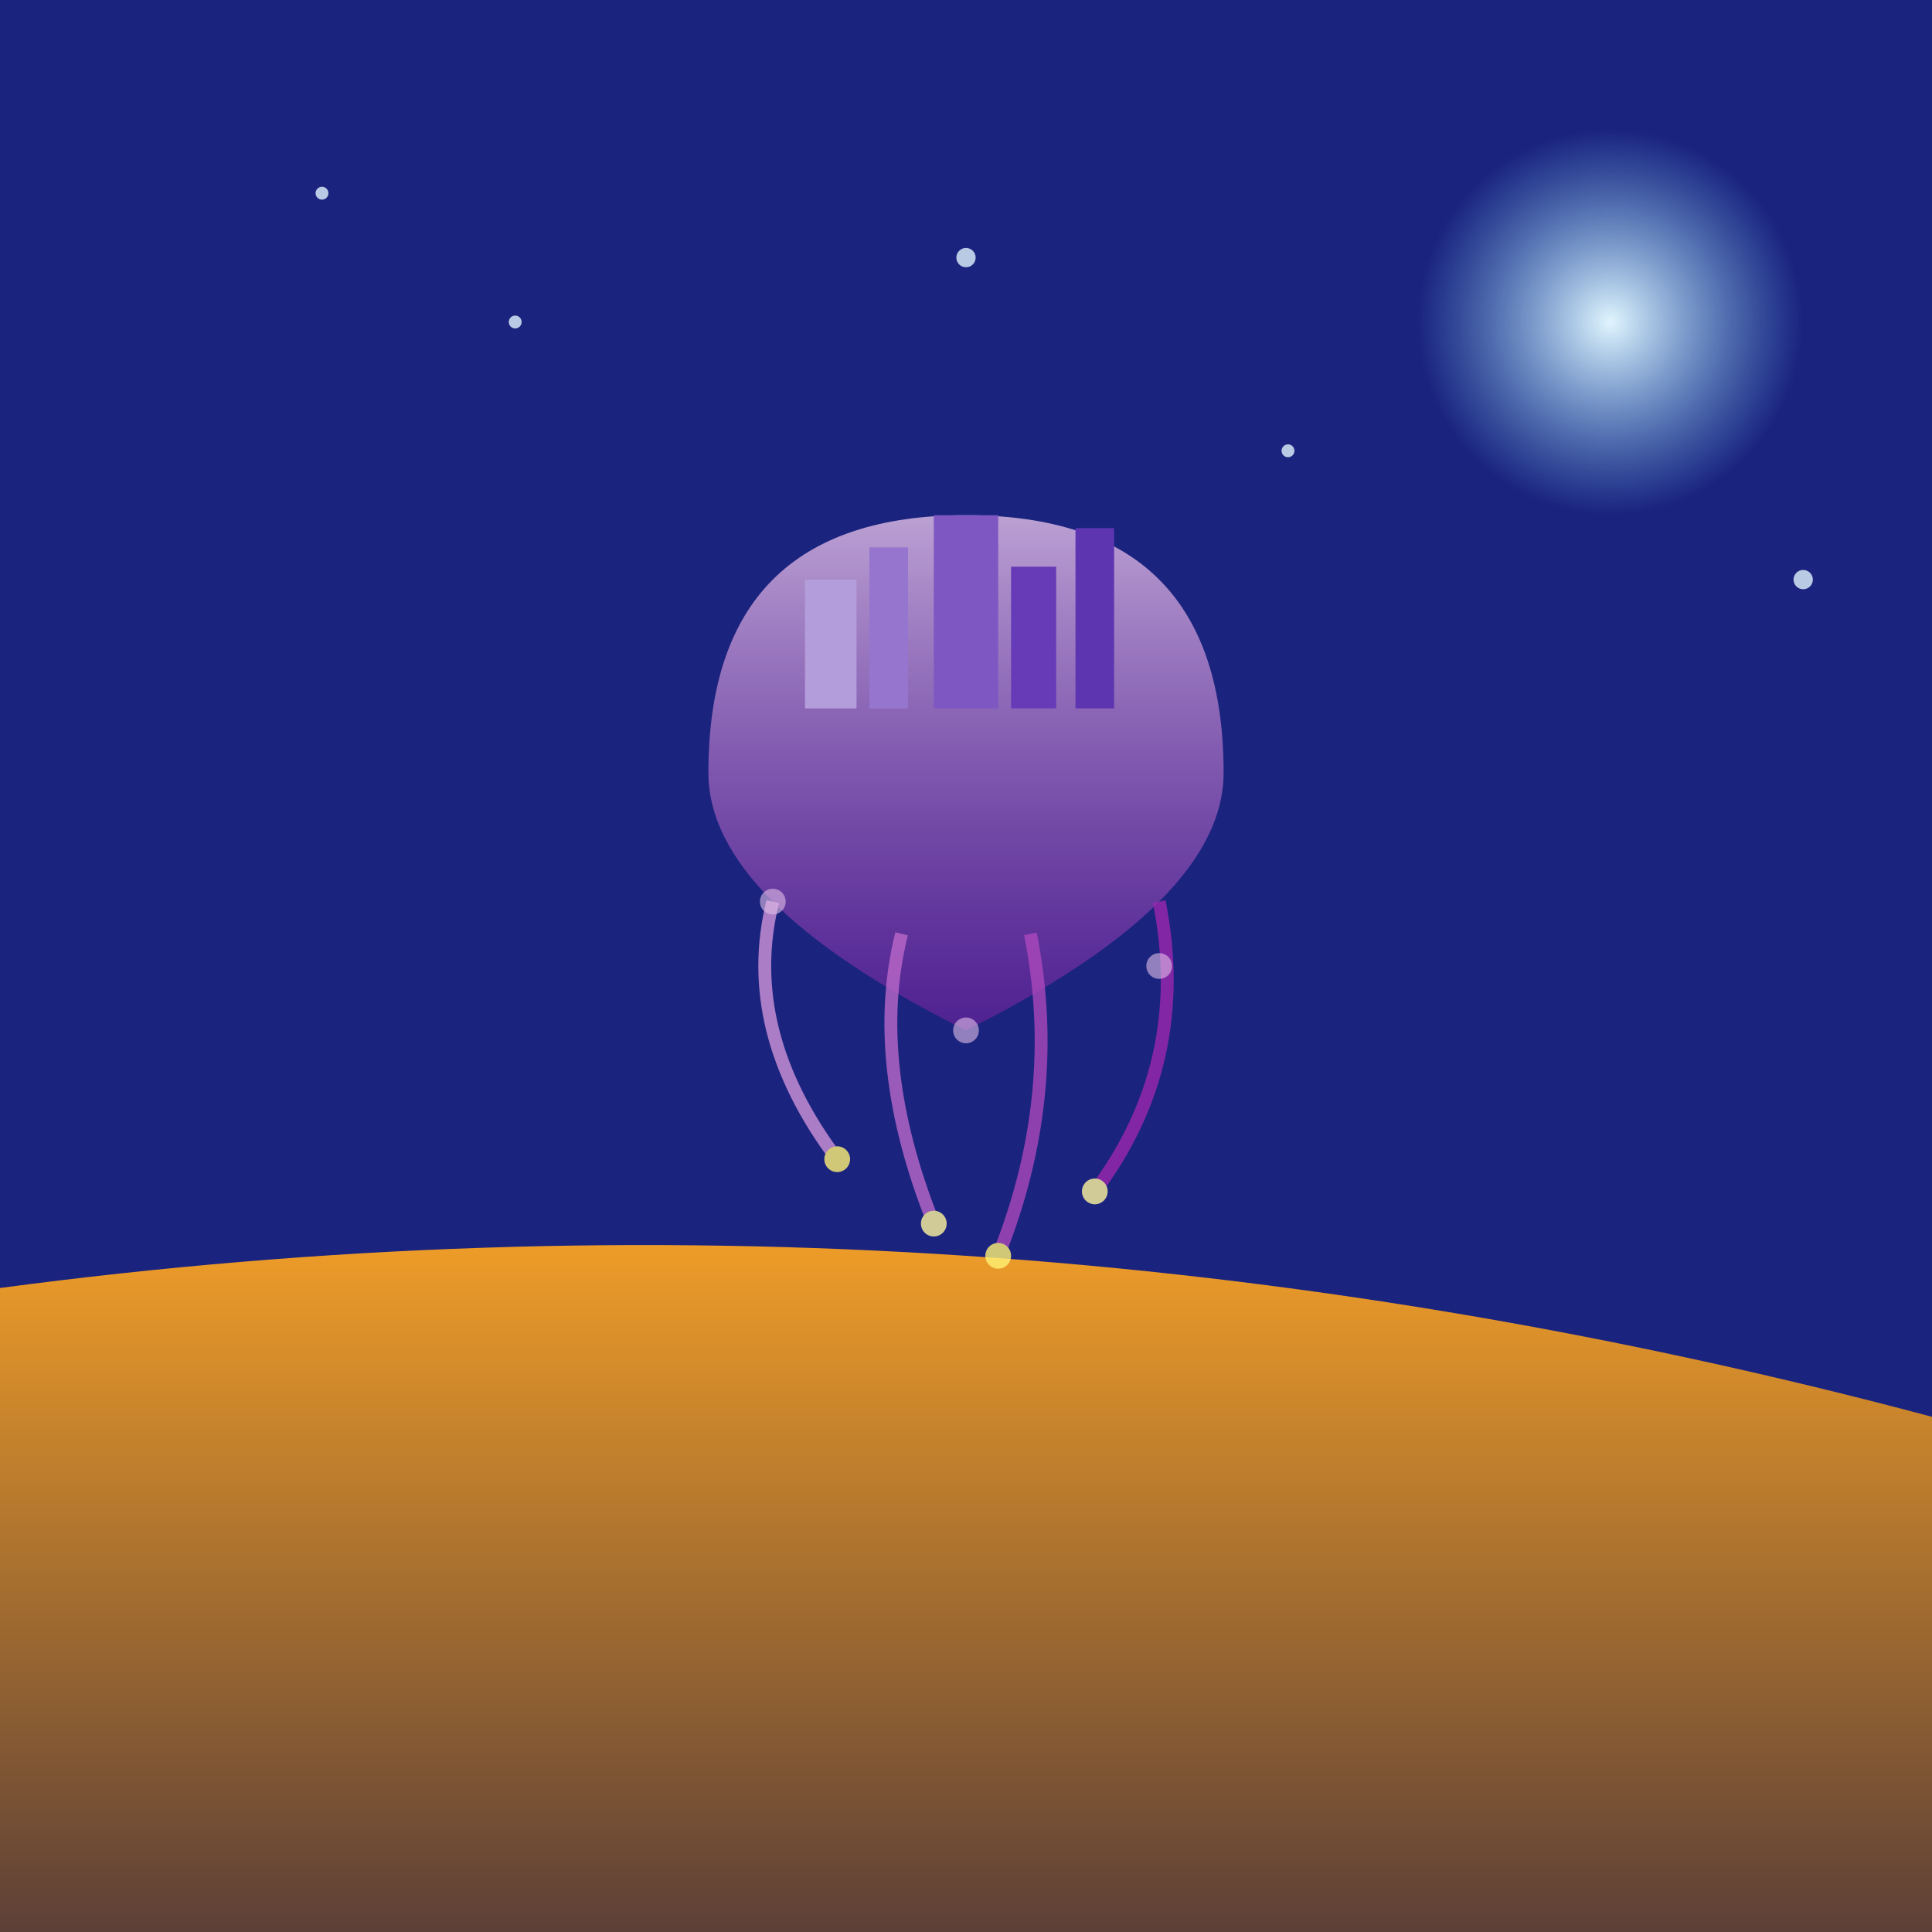 <svg viewBox="0 0 300 300" xmlns="http://www.w3.org/2000/svg">
  <defs>
    <radialGradient id="moonGlow" cx="50%" cy="50%" r="50%">
      <stop offset="0%" stop-color="#E1F5FE" />
      <stop offset="100%" stop-color="#81D4FA" stop-opacity="0" />
    </radialGradient>
    <linearGradient id="desertGrad" x1="0" y1="0" x2="0" y2="1">
      <stop offset="0%" stop-color="#FFA726"/>
      <stop offset="100%" stop-color="#5D4037"/>
    </linearGradient>
    <linearGradient id="jellyGrad" x1="0" y1="0" x2="0" y2="1">
      <stop offset="0%" stop-color="#E1BEE7" stop-opacity="0.9"/>
      <stop offset="100%" stop-color="#7B1FA2" stop-opacity="0.6"/>
    </linearGradient>
  </defs>

  <!-- Night Sky -->
  <rect x="0" y="0" width="300" height="300" fill="#1A237E"/>
  <circle cx="250" cy="50" r="30" fill="url(#moonGlow)"/>
  
  <!-- Stars -->
  <g fill="#E1F5FE" opacity="0.8">
    <circle cx="50" cy="30" r="1"/>
    <circle cx="150" cy="40" r="1.5"/>
    <circle cx="200" cy="70" r="1"/>
    <circle cx="80" cy="50" r="1"/>
    <circle cx="280" cy="90" r="1.5"/>
  </g>

  <!-- Desert Landscape -->
  <path d="M0 200 Q150 180 300 220 L300 300 L0 300 Z" fill="url(#desertGrad)"/>

  <!-- Floating City -->
  <g transform="translate(150,120)">
    <!-- Jellyfish Body -->
    <path d="M-40 0 Q-40 -40 0 -40 Q40 -40 40 0 Q40 20 0 40 Q-40 20 -40 0Z" 
          fill="url(#jellyGrad)" opacity="0.9"/>
    
    <!-- City Buildings -->
    <g transform="translate(0,-20)">
      <rect x="-25" y="-10" width="8" height="20" fill="#B39DDB"/>
      <rect x="-15" y="-15" width="6" height="25" fill="#9575CD"/>
      <rect x="-5" y="-20" width="10" height="30" fill="#7E57C2"/>
      <rect x="7" y="-12" width="7" height="22" fill="#673AB7"/>
      <rect x="17" y="-18" width="6" height="28" fill="#5E35B1"/>
    </g>

    <!-- Tentacles with Lights -->
    <g opacity="0.8">
      <path d="M-30 20 Q-35 40 -20 60" stroke="#CE93D8" fill="none" stroke-width="2"/>
      <path d="M-10 25 Q-15 45 -5 70" stroke="#BA68C8" fill="none" stroke-width="2"/>
      <path d="M10 25 Q15 50 5 75" stroke="#AB47BC" fill="none" stroke-width="2"/>
      <path d="M30 20 Q35 45 20 65" stroke="#9C27B0" fill="none" stroke-width="2"/>
      
      <circle cx="-20" cy="60" r="2" fill="#FFF176"/>
      <circle cx="-5" cy="70" r="2" fill="#FFF59D"/>
      <circle cx="5" cy="75" r="2" fill="#FFF176"/>
      <circle cx="20" cy="65" r="2" fill="#FFF59D"/>
    </g>
  </g>

  <!-- Floating Light Particles -->
  <g fill="#E1BEE7" opacity="0.6">
    <circle cx="120" cy="140" r="2">
      <animate attributeName="cy" values="140;130;140" dur="3s" repeatCount="indefinite"/>
    </circle>
    <circle cx="180" cy="150" r="2">
      <animate attributeName="cy" values="150;140;150" dur="4s" repeatCount="indefinite"/>
    </circle>
    <circle cx="150" cy="160" r="2">
      <animate attributeName="cy" values="160;150;160" dur="3.5s" repeatCount="indefinite"/>
    </circle>
  </g>
</svg>